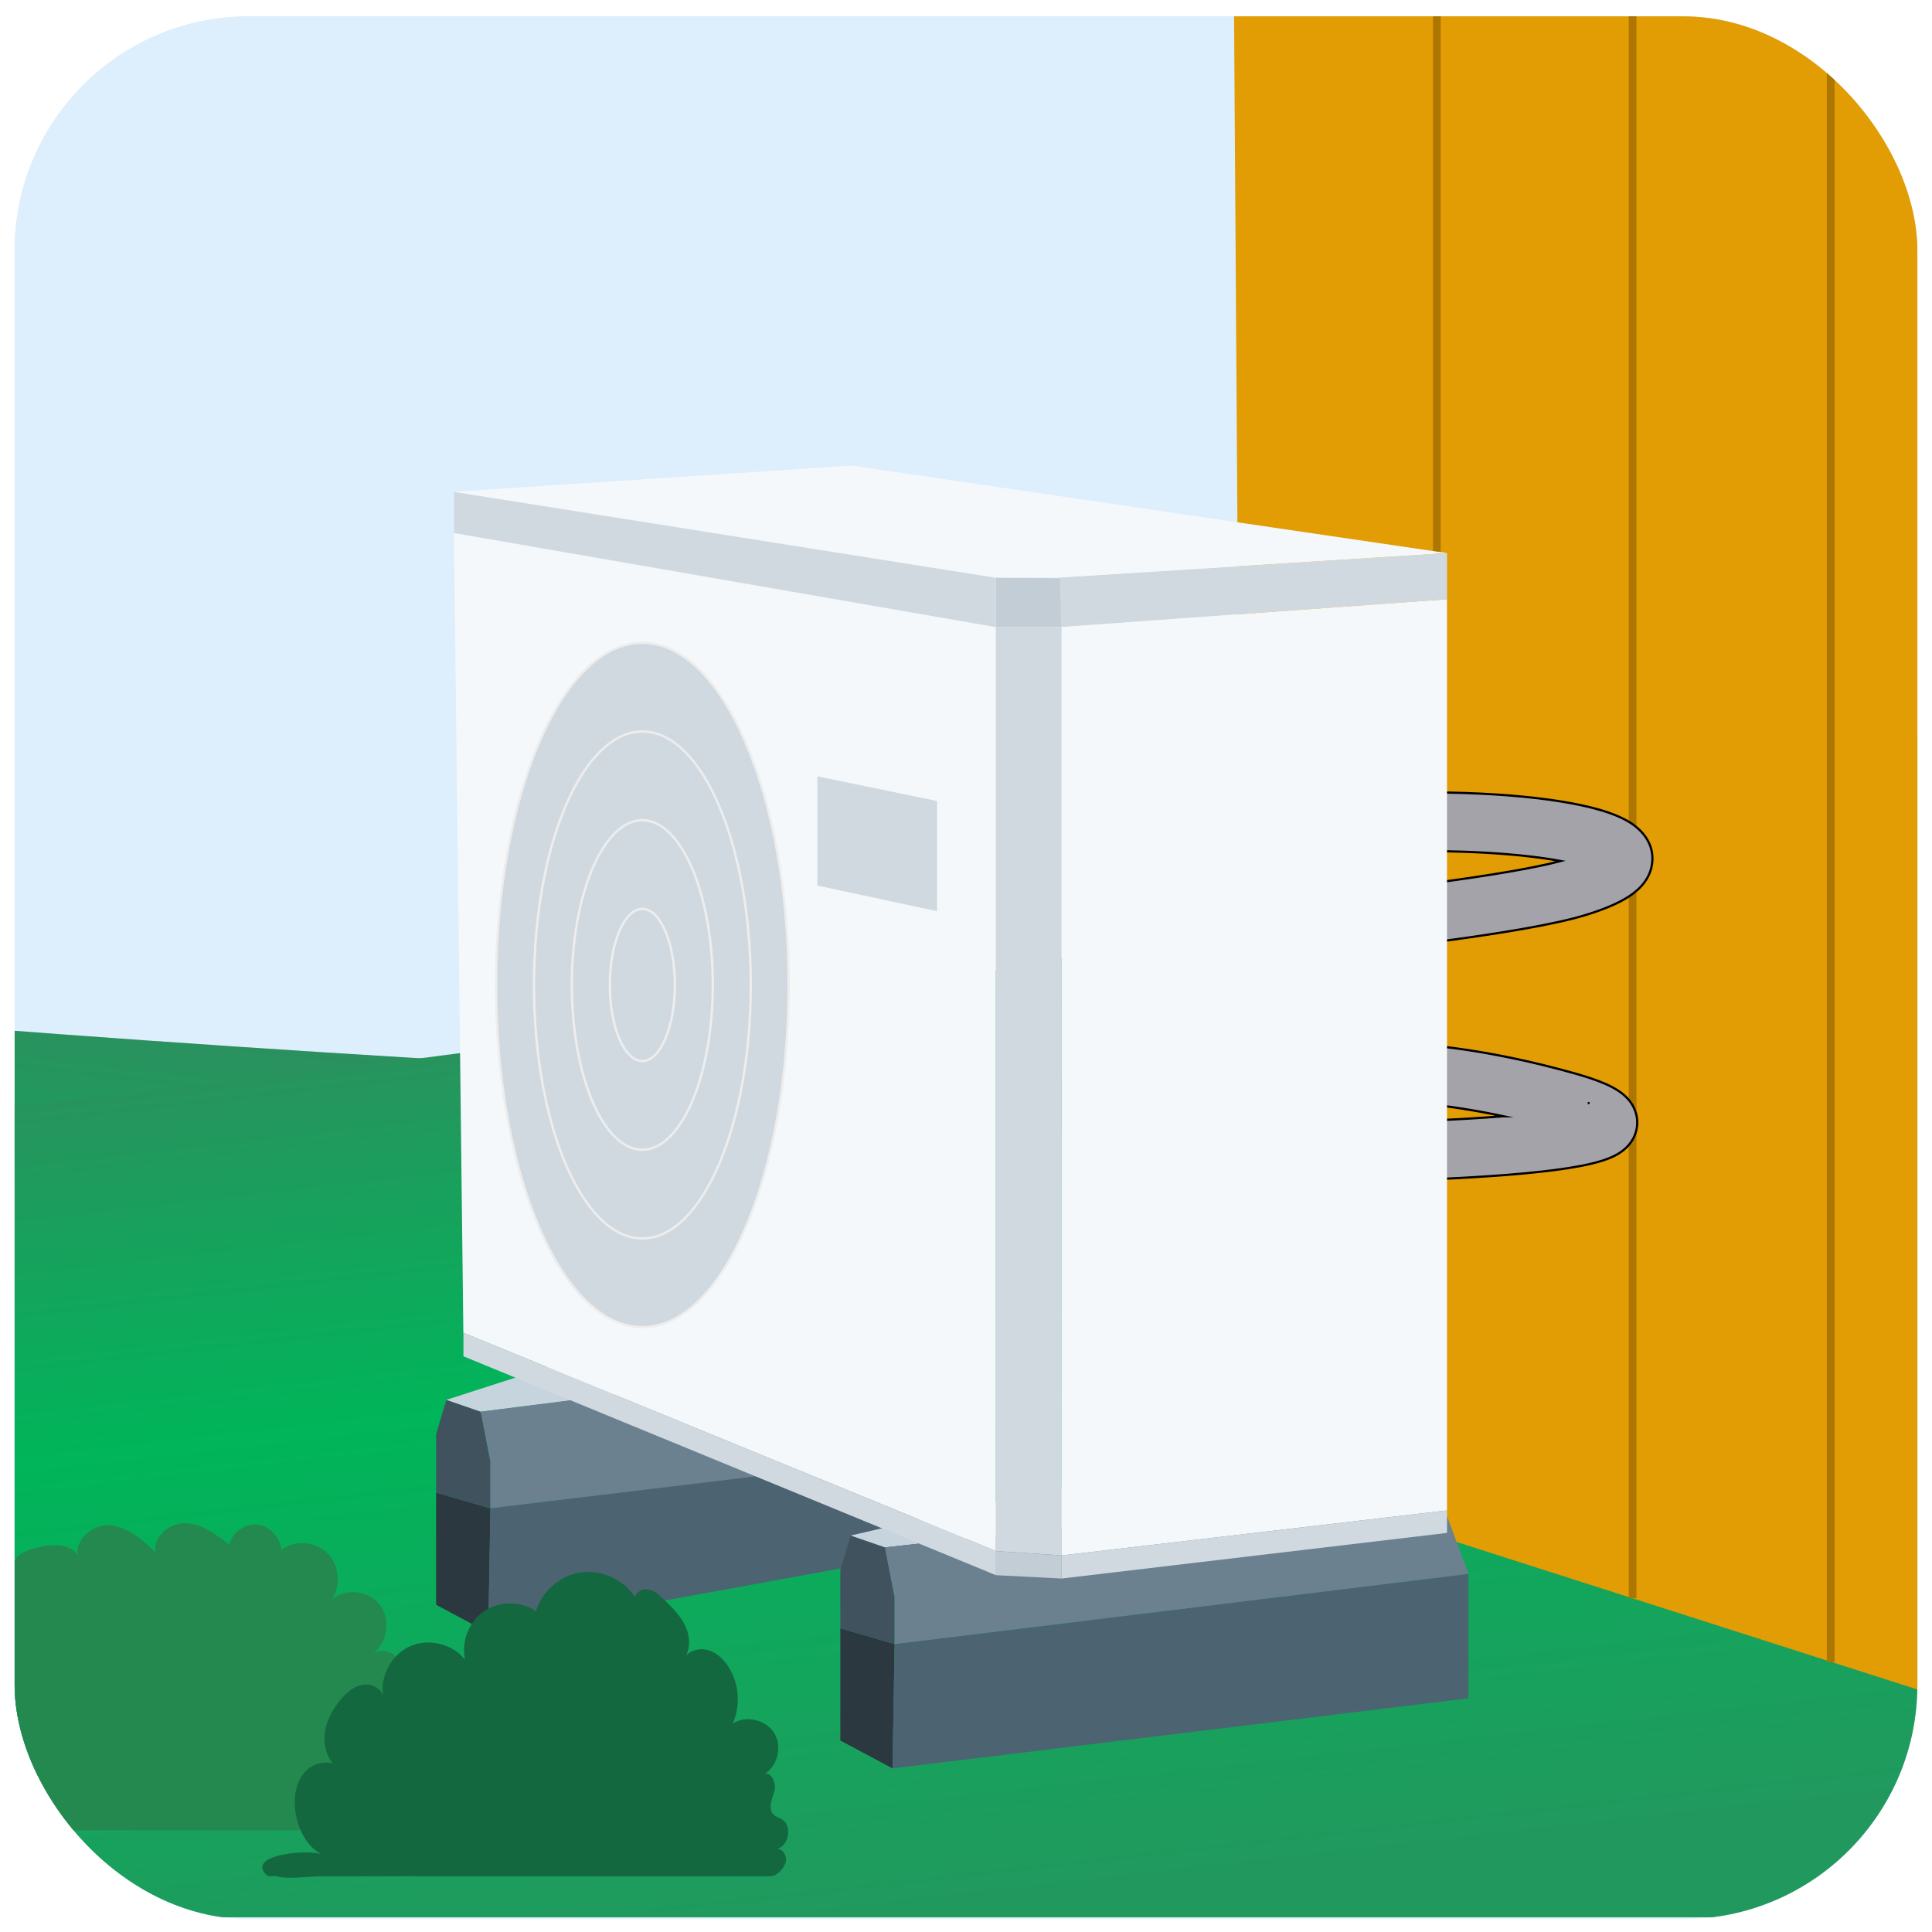 <svg xmlns="http://www.w3.org/2000/svg" width="66" height="66" viewBox="0 0 66 66" fill="none"><g clip-path="url(#clip0_22882_74900)"><rect x="0.5" y="0.558" width="65" height="65" rx="8" fill="#E2F1FD"></rect><g clip-path="url(#clip1_22882_74900)"><rect width="155" height="77.5" transform="translate(-73.5 -12)" fill="#DDEEFD"></rect><path d="M48.164 37.588C48.164 37.588 -84.9 35.267 -103.568 10.513V60.667H48.164V37.589V37.588Z" fill="url(#paint0_linear_22882_74900)"></path><g style="mix-blend-mode:multiply" opacity="0.2"><path d="M48.164 37.588C48.164 37.588 -84.9 35.267 -103.568 10.513V60.667H48.164V37.589V37.588Z" fill="url(#paint1_linear_22882_74900)"></path></g><path d="M-73.477 42.42C-73.477 42.42 62.433 40.099 81.501 15.345V65.499H-73.477V42.421V42.42Z" fill="url(#paint2_linear_22882_74900)"></path><g style="mix-blend-mode:multiply" opacity="0.2"><path d="M-73.477 42.42C-73.477 42.42 62.433 40.099 81.501 15.345V65.499H-73.477V42.421V42.42Z" fill="url(#paint3_linear_22882_74900)"></path></g><path d="M81.47 62.826L42.488 50.349L42.074 -12H81.47V62.826Z" fill="#E29C04"></path><line x1="62.538" y1="-12" x2="62.538" y2="56.78" stroke="#AD7600" stroke-width="0.263"></line><line x1="55.772" y1="-12" x2="55.772" y2="54.6" stroke="#AD7600" stroke-width="0.263"></line><line x1="49.085" y1="-12" x2="49.085" y2="51.894" stroke="#AD7600" stroke-width="0.263"></line><path d="M16.681 55.775L16.754 51.527L14.898 50.988V54.822L16.681 55.775Z" fill="#2B3840"></path><path d="M16.754 51.528V49.926L16.423 48.226L15.249 47.821L14.898 48.998V50.989L16.754 51.528Z" fill="#40525E"></path><path d="M15.25 47.821L16.424 48.226L22.537 47.465L19.864 46.334L15.25 47.821Z" fill="#C6D4DE"></path><path d="M16.422 48.225L16.753 49.925V51.527L29.027 50.075L23.849 47.279L16.422 48.225Z" fill="#6B818F"></path><path d="M16.752 51.527L31.177 49.788L33.736 52.666L16.68 55.776L16.752 51.527Z" fill="#4C6371"></path><path d="M30.49 60.411L30.562 56.163L28.707 55.624V59.458L30.49 60.411Z" fill="#2B3840"></path><path d="M30.562 56.163V54.561L30.231 52.861L29.058 52.456L28.707 53.633V55.624L30.562 56.163Z" fill="#40525E"></path><path d="M29.059 52.456L30.232 52.861L49.06 50.772L47.416 48.213L29.059 52.456Z" fill="#C6D4DE"></path><path d="M30.488 60.411L50.163 58.017V53.766L30.561 56.163L30.488 60.411Z" fill="#4C6371"></path><path d="M30.562 56.162V54.56L30.23 52.861L49.058 50.772L50.164 53.765L30.562 56.162Z" fill="#6B818F"></path><path fill-rule="evenodd" clip-rule="evenodd" d="M46.69 35.595C48.36 35.596 50.768 35.816 53.798 36.67C54.187 36.779 54.518 36.89 54.788 37.004C55.035 37.109 55.321 37.253 55.541 37.466C55.657 37.578 55.805 37.758 55.882 38.014C55.967 38.297 55.939 38.59 55.818 38.844C55.62 39.259 55.235 39.449 55.074 39.522C54.67 39.706 54.1 39.823 53.535 39.91C52.94 40.002 52.237 40.075 51.503 40.134C50.034 40.251 48.387 40.316 47.114 40.351C46.476 40.368 45.929 40.379 45.541 40.385C45.347 40.388 45.193 40.389 45.087 40.391C45.034 40.391 44.993 40.392 44.965 40.392L44.922 40.392C44.922 40.392 44.922 40.392 44.915 39.389C44.908 38.385 44.908 38.385 44.908 38.385L44.948 38.385C44.974 38.385 45.014 38.384 45.066 38.384C45.169 38.383 45.32 38.381 45.511 38.378C45.892 38.372 46.431 38.362 47.059 38.344C48.318 38.31 49.925 38.246 51.343 38.133C51.347 38.133 51.352 38.132 51.356 38.132C49.405 37.718 47.832 37.602 46.689 37.602C45.941 37.601 45.376 37.65 45.006 37.696C44.821 37.719 44.685 37.742 44.6 37.758C44.557 37.766 44.527 37.772 44.51 37.776C44.501 37.778 44.496 37.779 44.494 37.779C44.493 37.779 44.492 37.78 44.492 37.78C44.492 37.78 44.493 37.78 44.493 37.78L44.494 37.779L44.495 37.779L44.496 37.779C44.496 37.779 44.497 37.779 44.26 36.803C44.023 35.828 44.023 35.828 44.023 35.828L44.024 35.828L44.026 35.827L44.032 35.826C44.035 35.825 44.04 35.824 44.046 35.823C44.057 35.82 44.071 35.817 44.089 35.813C44.124 35.806 44.173 35.796 44.234 35.785C44.357 35.762 44.532 35.733 44.756 35.705C45.206 35.648 45.855 35.594 46.69 35.595ZM54.271 37.68C54.272 37.68 54.265 37.685 54.247 37.693C54.261 37.684 54.27 37.68 54.271 37.68Z" fill="#A3A3A9" stroke="black" stroke-width="0.075" stroke-miterlimit="10"></path><path fill-rule="evenodd" clip-rule="evenodd" d="M55.55 30.684C55.195 30.898 54.729 31.084 54.178 31.255C53.101 31.589 51.134 31.897 49.516 32.117C48.69 32.229 47.927 32.322 47.371 32.387C47.092 32.419 46.865 32.445 46.708 32.462C46.629 32.471 46.567 32.477 46.525 32.482C46.504 32.484 46.488 32.486 46.477 32.487L46.46 32.489C46.46 32.489 46.46 32.489 46.355 31.491C46.25 30.493 46.25 30.493 46.25 30.493L46.25 30.493L46.265 30.491C46.275 30.49 46.29 30.488 46.311 30.486C46.351 30.482 46.411 30.475 46.488 30.467C46.642 30.45 46.865 30.425 47.138 30.393C47.686 30.329 48.436 30.238 49.246 30.128C50.748 29.924 52.367 29.666 53.317 29.414C51.933 29.157 49.793 29.016 47.393 29.103L47.321 27.098C50.316 26.989 53.111 27.212 54.676 27.673C55.066 27.788 55.46 27.94 55.771 28.156C56.051 28.35 56.549 28.812 56.433 29.539C56.336 30.152 55.846 30.506 55.55 30.684Z" fill="#A3A3A9" stroke="black" stroke-width="0.075" stroke-miterlimit="10"></path><path d="M15.508 18.207L15.829 45.528L34.022 52.986V21.421L15.508 18.207Z" fill="#F5F8FA"></path><path d="M15.508 16.802V18.207L34.022 21.422V19.737L15.508 16.802Z" fill="#D1D9E0"></path><path d="M36.267 53.135L34.023 52.986V21.421H36.267V53.135Z" fill="#D1D9E0"></path><path d="M49.434 20.47L36.267 21.421H34.023V19.736H36.09L49.434 18.895V20.47Z" fill="#D1D9E0"></path><path d="M34.031 19.722V21.413H36.249L36.211 19.759L34.031 19.722Z" fill="#C2CDD6"></path><path d="M49.432 51.598L36.266 53.136V21.421L49.432 20.471V51.598Z" fill="#F5F8FA"></path><path d="M15.508 16.801L29.093 15.905L49.433 18.895L36.089 19.736H34.022L15.508 16.801Z" fill="#F5F8FA"></path><path d="M21.944 45.338C24.705 45.338 26.943 40.104 26.943 33.648C26.943 27.192 24.705 21.958 21.944 21.958C19.183 21.958 16.945 27.192 16.945 33.648C16.945 40.104 19.183 45.338 21.944 45.338Z" fill="#D1D9E0" stroke="#EDEDED" stroke-width="0.08" stroke-miterlimit="10"></path><path d="M21.945 42.308C23.99 42.308 25.648 38.431 25.648 33.648C25.648 28.865 23.99 24.988 21.945 24.988C19.9 24.988 18.242 28.865 18.242 33.648C18.242 38.431 19.9 42.308 21.945 42.308Z" fill="#D1D9E0" stroke="#EDEDED" stroke-width="0.08" stroke-miterlimit="10"></path><path d="M21.942 39.278C23.272 39.278 24.35 36.757 24.35 33.648C24.35 30.539 23.272 28.019 21.942 28.019C20.613 28.019 19.535 30.539 19.535 33.648C19.535 36.757 20.613 39.278 21.942 39.278Z" fill="#D1D9E0" stroke="#EDEDED" stroke-width="0.08" stroke-miterlimit="10"></path><path d="M21.944 36.247C22.557 36.247 23.055 35.084 23.055 33.648C23.055 32.212 22.557 31.049 21.944 31.049C21.33 31.049 20.832 32.212 20.832 33.648C20.832 35.084 21.33 36.247 21.944 36.247Z" fill="#D1D9E0" stroke="#EDEDED" stroke-width="0.08" stroke-miterlimit="10"></path><path d="M27.922 26.521V30.252L32.011 31.129V27.363L27.922 26.521Z" fill="#D1D9E0"></path><path d="M36.266 53.136L49.432 51.599V52.367L36.266 53.925V53.136Z" fill="#D1D9E0"></path><path d="M34.023 52.986V53.811L36.267 53.925V53.136L34.023 52.986Z" fill="#C2CDD6"></path><path d="M15.832 45.528V46.333L34.025 53.811V52.986L15.832 45.528Z" fill="#D1D9E0"></path><path d="M-17.137 62.528H19.677C19.915 62.075 19.723 61.469 19.417 61.061C19.112 60.654 18.668 60.381 18.235 60.12C17.431 59.632 16.627 59.144 15.823 58.656C15.779 58.537 15.734 58.42 15.689 58.302C15.472 58.224 15.219 58.263 15.035 58.405C14.992 57.697 14.126 57.19 13.502 57.508C13.727 57.296 13.764 56.907 13.584 56.655C13.403 56.403 13.029 56.319 12.761 56.471C13.246 56.097 13.347 55.302 12.969 54.816C12.591 54.329 11.807 54.245 11.337 54.639C11.659 54.16 11.587 53.452 11.177 53.05C10.767 52.648 10.068 52.601 9.61 52.945C9.58 52.513 9.216 52.13 8.792 52.086C8.369 52.042 7.936 52.346 7.825 52.763C7.389 52.421 6.916 52.064 6.365 52.036C5.816 52.007 5.211 52.483 5.321 53.031C4.867 52.603 4.363 52.151 3.745 52.106C3.128 52.063 2.456 52.684 2.693 53.266C2.582 52.732 1.837 52.727 1.315 52.856C1.035 52.925 0.734 53.009 0.551 53.233C0.367 53.46 0.391 53.875 0.662 53.976C0.444 53.657 -0.101 53.727 -0.304 54.055C-0.508 54.384 -0.403 54.843 -0.139 55.124C-0.531 55.197 -0.813 55.64 -0.72 56.033C-0.604 55.607 -0.897 55.114 -1.32 55.02C-1.743 54.926 -2.212 55.25 -2.281 55.685C-2.183 55.132 -2.692 54.557 -3.244 54.598C-3.796 54.639 -4.219 55.282 -4.043 55.816C-4.326 55.422 -4.633 55.009 -5.082 54.84C-5.53 54.671 -6.148 54.88 -6.231 55.359C-6.009 54.998 -6.058 54.487 -6.347 54.178C-6.635 53.869 -7.134 53.791 -7.5 53.997C-7.62 53.683 -7.985 53.491 -8.306 53.573C-8.626 53.656 -8.858 54.002 -8.815 54.336C-8.854 53.99 -9.145 53.69 -9.484 53.645C-9.823 53.6 -10.179 53.813 -10.306 54.136C-10.136 53.701 -10.305 53.156 -10.69 52.901C-11.074 52.645 -11.633 52.706 -11.956 53.04C-11.952 52.213 -13.009 51.606 -13.703 52.037C-14.156 52.318 -14.359 52.867 -14.532 53.377C-14.57 53.49 -14.608 53.603 -14.647 53.715C-15.118 53.78 -15.393 54.433 -15.114 54.825C-15.546 54.662 -16.046 54.611 -16.455 54.828C-16.863 55.045 -17.119 55.583 -16.921 56.005C-17.411 55.263 -18.758 55.471 -19.007 56.33C-19.651 56.211 -20.16 57.18 -19.706 57.658C-20.122 57.698 -20.573 57.751 -20.879 58.04C-21.186 58.329 -21.214 58.943 -20.832 59.119C-21.135 59.031 -21.488 59.257 -21.54 59.573C-21.592 59.889 -21.332 60.22 -21.017 60.237C-21.468 60.403 -22.012 60.896 -21.686 61.253C-21.539 61.415 -21.291 61.396 -21.074 61.396C-19.541 61.396 -17.89 61.433 -16.325 61.323C-16.727 61.459 -17.021 61.653 -17.263 61.868C-17.399 61.989 -17.389 61.977 -17.385 62.162C-17.381 62.348 -17.222 62.688 -17.135 62.526L-17.137 62.528Z" fill="#24894F"></path><path d="M26.291 64.097C26.534 64.097 26.75 63.867 26.835 63.638C26.92 63.41 26.714 63.091 26.488 63.175C26.947 63.117 27.095 62.365 26.691 62.137C26.606 62.09 26.507 62.064 26.435 61.998C26.221 61.804 26.375 61.459 26.456 61.181C26.538 60.903 26.325 60.473 26.082 60.628C26.555 60.361 26.733 59.68 26.454 59.214C26.175 58.748 25.49 58.585 25.033 58.877C25.31 58.253 25.249 57.491 24.873 56.922C24.699 56.658 24.447 56.427 24.138 56.359C23.829 56.289 23.465 56.42 23.335 56.709C23.595 56.401 23.586 55.935 23.421 55.568C23.256 55.2 22.96 54.911 22.67 54.632C22.524 54.492 22.366 54.345 22.169 54.301C21.971 54.258 21.725 54.367 21.697 54.568C21.312 53.964 20.562 53.616 19.853 53.715C19.145 53.813 18.516 54.352 18.311 55.039C17.791 54.687 17.056 54.688 16.537 55.043C16.019 55.397 15.749 56.082 15.888 56.696C15.454 56.154 14.642 55.957 14.01 56.238C13.376 56.52 12.978 57.255 13.088 57.94C13.009 57.652 12.664 57.504 12.371 57.559C12.079 57.614 11.84 57.824 11.647 58.05C11.322 58.431 11.082 58.907 11.082 59.407C11.082 59.907 11.367 60.425 11.836 60.598C11.603 60.13 10.876 60.101 10.491 60.455C10.106 60.809 10.018 61.392 10.095 61.91C10.182 62.493 10.479 63.077 10.996 63.357C10.634 63.161 8.451 63.331 9.071 64.02C9.191 64.153 9.293 64.062 9.429 64.096C9.886 64.21 10.52 64.096 10.989 64.096H26.297L26.291 64.097Z" fill="#13683F"></path></g></g><defs><linearGradient id="paint0_linear_22882_74900" x1="-24.336" y1="25.771" x2="-28.808" y2="64.403" gradientUnits="userSpaceOnUse"><stop offset="0.12" stop-color="#2F8D5F"></stop><stop offset="0.495" stop-color="#00B55A"></stop><stop offset="0.972" stop-color="#21995E"></stop></linearGradient><linearGradient id="paint1_linear_22882_74900" x1="-24.336" y1="25.771" x2="-28.808" y2="64.403" gradientUnits="userSpaceOnUse"><stop offset="0.12" stop-color="#2F8D5F"></stop><stop offset="0.495" stop-color="#00B55A"></stop><stop offset="0.972" stop-color="#21995E"></stop></linearGradient><linearGradient id="paint2_linear_22882_74900" x1="0.574" y1="30.603" x2="4.955" y2="69.256" gradientUnits="userSpaceOnUse"><stop offset="0.12" stop-color="#2F8D5F"></stop><stop offset="0.495" stop-color="#00B55A"></stop><stop offset="0.972" stop-color="#21995E"></stop></linearGradient><linearGradient id="paint3_linear_22882_74900" x1="0.574" y1="30.603" x2="4.955" y2="69.256" gradientUnits="userSpaceOnUse"><stop offset="0.12" stop-color="#2F8D5F"></stop><stop offset="0.495" stop-color="#00B55A"></stop><stop offset="0.972" stop-color="#21995E"></stop></linearGradient><clipPath id="clip0_22882_74900"><rect x="0.5" y="0.558" width="65" height="65" rx="8" fill="white"></rect></clipPath><clipPath id="clip1_22882_74900"><rect width="155" height="77.5" fill="white" transform="translate(-73.5 -12)"></rect></clipPath></defs></svg>